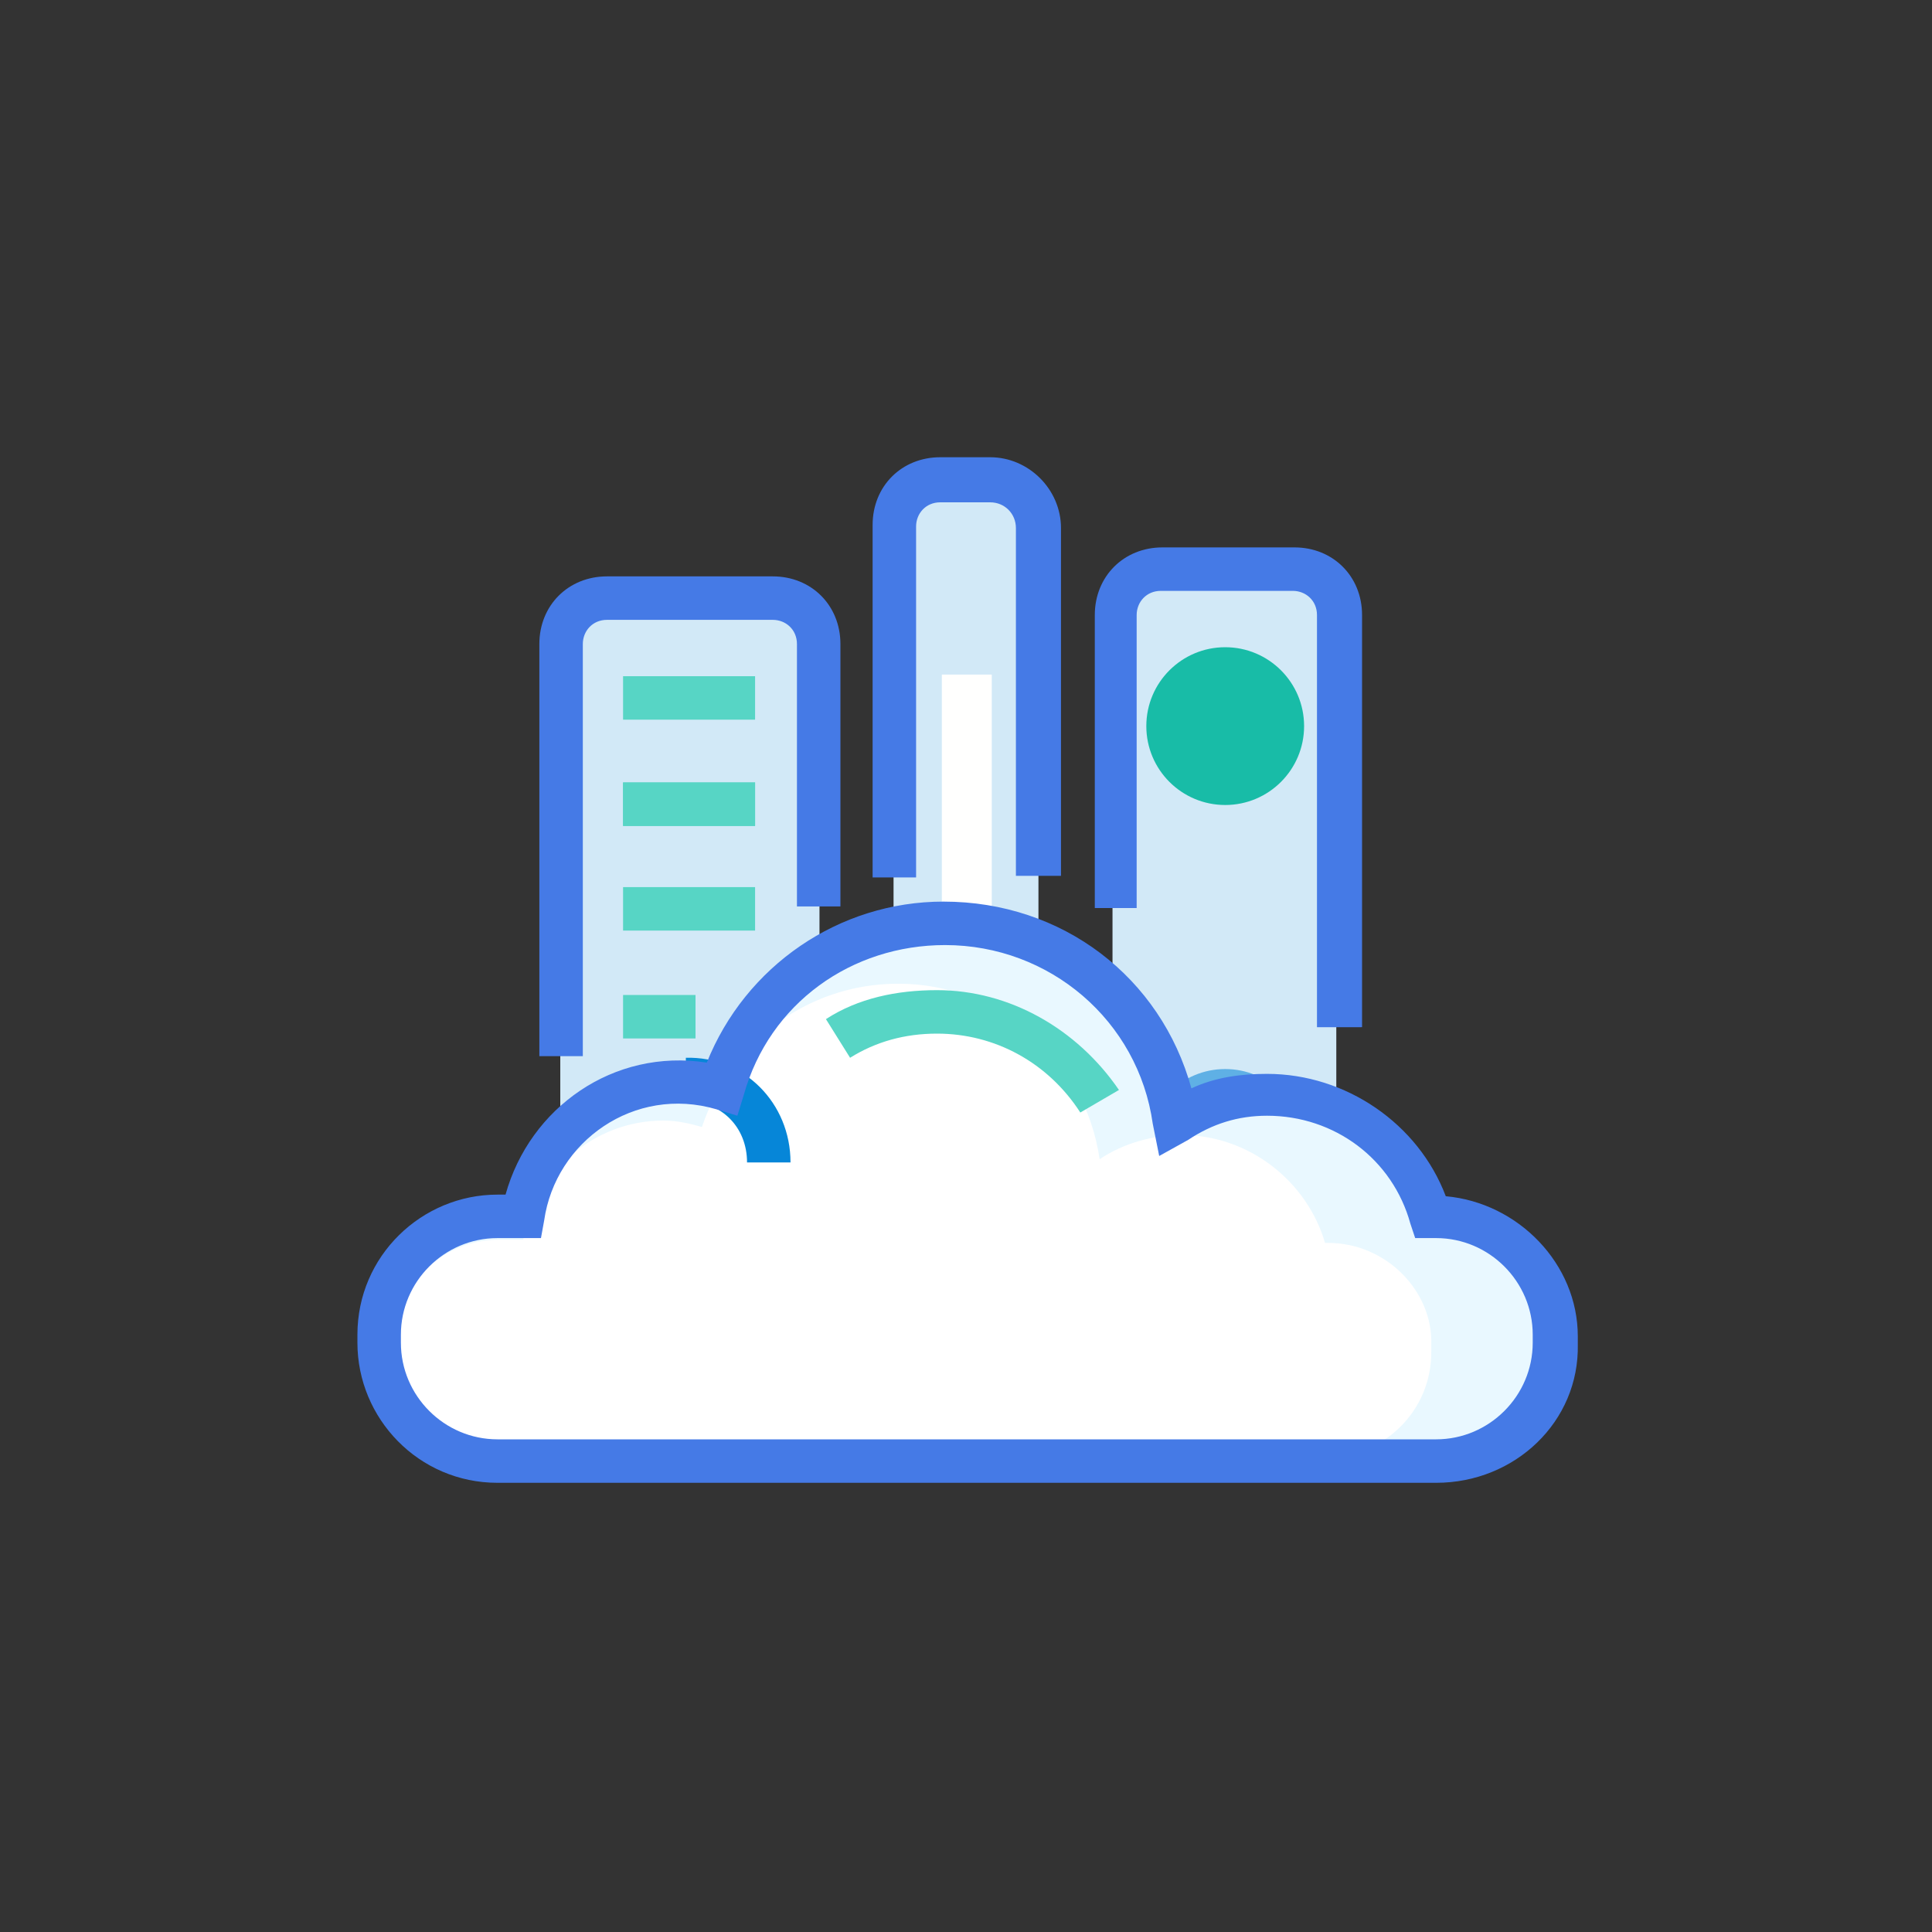 <svg version="1.1" id="图层_1" xmlns="http://www.w3.org/2000/svg" x="0" y="0" viewBox="0 0 120 120" style="enable-background:new 0 0 120 120" xml:space="preserve"><rect x="0" y="0" width="120" height="120" fill="#333333" stroke="none"/><style>.st0{fill:#d2e9f7}.st2{fill:#457ae6}.st3{fill:#57d5c5}.st4{fill:#0686d8}</style><switch><g><g id="XMLID_134_"><path class="st0" d="M48.4 83.4H37.3c-1.3 0-2.5-1.1-2.5-2.5V39.5c0-1.3 1.1-2.5 2.5-2.5h11.1c1.3 0 2.5 1.1 2.5 2.5v41.6c-.2 1.2-1.3 2.3-2.5 2.3z" id="XMLID_152_"/><path class="st0" d="M62 83.4h-4c-1.3 0-2.5-1.1-2.5-2.5V32c0-1.3 1.1-2.5 2.5-2.5h4c1.3 0 2.5 1.1 2.5 2.5v49c-.2 1.3-1.3 2.4-2.5 2.4z" id="XMLID_151_"/><path style="fill:#fffffe" d="M58.5 41.9h3.1v31.6h-3.1z" id="XMLID_150_"/><path class="st0" d="M80.5 83.4h-8.9c-1.3 0-2.5-1.1-2.5-2.5V37.5c0-1.3 1.1-2.5 2.5-2.5h8.9c1.3 0 2.5 1.1 2.5 2.5v43.6c0 1.2-1.1 2.3-2.5 2.3z" id="XMLID_149_"/><g id="XMLID_146_"><path id="XMLID_2016_" class="st2" d="M36.2 65.6h-2.7V40c0-2.4 1.8-4.2 4.2-4.2H48c2.4 0 4.2 1.8 4.2 4.2v16.3h-2.7V40c0-.9-.7-1.5-1.5-1.5H37.7c-.9 0-1.5.7-1.5 1.5v25.6z"/></g><g id="XMLID_145_"><path id="XMLID_2015_" class="st2" d="M65.8 54.4h-2.7V32.8c0-.9-.7-1.6-1.6-1.6h-3.1c-.9 0-1.5.7-1.5 1.5v21.8h-2.7V32.6c0-2.4 1.8-4.2 4.2-4.2h3.1c2.4 0 4.4 2 4.4 4.4v21.6z"/></g><g id="XMLID_144_"><path id="XMLID_2014_" class="st2" d="M84.5 63.8h-2.7V38.2c0-.9-.7-1.5-1.5-1.5h-8.2c-.9 0-1.5.7-1.5 1.5v18.2H68V38.2c0-2.4 1.8-4.2 4.2-4.2h8.2c2.4 0 4.2 1.8 4.2 4.2v25.6z"/></g><g id="XMLID_143_"><path id="XMLID_2013_" class="st3" d="M38.7 42h8.2v2.7h-8.2z"/></g><g id="XMLID_142_"><path id="XMLID_2012_" class="st3" d="M38.7 48.6h8.2v2.7h-8.2z"/></g><g id="XMLID_141_"><path id="XMLID_2011_" class="st3" d="M38.7 48.6h8.2v2.7h-8.2z"/></g><g id="XMLID_140_"><path id="XMLID_2010_" class="st3" d="M38.7 55.1h8.2v2.7h-8.2z"/></g><g id="XMLID_139_"><path id="XMLID_2009_" class="st3" d="M38.7 61.8h4.5v2.7h-4.5z"/></g><g id="XMLID_138_"><path id="XMLID_2008_" class="st4" d="M38.7 68.4h8.2v2.7h-8.2z"/></g><g id="XMLID_137_"><path id="XMLID_2007_" class="st4" d="M38.7 74.9h8.2v2.7h-8.2z"/></g><circle cx="76.1" cy="45.1" r="4.9" style="fill:#18bca7" id="XMLID_136_"/><circle cx="76.1" cy="71.3" r="4.9" style="fill:#5fb0e5" id="XMLID_135_"/><g id="XMLID_133_"><path d="M89.2 75.4h-.4c-1.3-4.4-5.3-7.6-10.2-7.6-2.2 0-4 .5-5.6 1.6-1-6.9-7-12.3-14.3-12.3-6.5 0-12 4.4-13.8 10.2-.9-.2-1.6-.4-2.5-.4-4.9 0-9.1 3.6-9.8 8.3H31c-4 0-7.4 3.3-7.4 7.4v.5c0 4 3.3 7.4 7.4 7.4h58.3c4 0 7.4-3.3 7.4-7.4v-.4c-.1-3.8-3.3-7.3-7.5-7.3z" style="fill:#e9f8ff" id="XMLID_535_"/><path d="M82.5 77.2h-.2c-1.1-3.8-4.7-6.7-8.9-6.7-1.8 0-3.6.5-5.1 1.5-.9-6.2-6.2-10.9-12.5-10.9-5.8 0-10.5 3.8-12.2 8.9-.7-.2-1.5-.4-2.4-.4-4.4 0-8 3.3-8.7 7.4H31c-3.6 0-6.5 2.9-6.5 6.5v.5c0 3.6 2.9 6.5 6.5 6.5h51.4c3.6 0 6.5-2.9 6.5-6.5v-.5c.1-3.3-2.8-6.3-6.4-6.3z" style="fill:#fff" id="XMLID_534_"/><g id="XMLID_533_"><path id="XMLID_2006_" class="st3" d="M67.1 69.1c-2-3.1-5.3-4.9-8.9-4.9-2 0-3.8.5-5.4 1.5l-1.5-2.4c2-1.3 4.4-1.8 6.9-1.8 4.5 0 8.7 2.4 11.3 6.2l-2.4 1.4z"/></g><g id="XMLID_531_"><path id="XMLID_2005_" class="st4" d="M49.1 72.2h-2.7c0-2.2-1.6-3.8-3.8-3.8v-2.7c3.6-.1 6.5 2.8 6.5 6.5z"/></g><g id="XMLID_431_"><path id="XMLID_2002_" class="st2" d="M89.2 92.1H30.9c-4.9 0-8.7-4-8.7-8.7v-.5c0-4.9 4-8.7 8.7-8.7h.5c1.5-5.4 6.7-9.1 12.5-8.2 2.4-6 8.2-10 14.7-10C66 56 72.1 60.7 74 67.6c1.5-.7 3.1-.9 4.7-.9 4.9 0 9.4 3.1 11.1 7.6 4.5.4 8.2 4.2 8.2 8.7v.5c.1 4.8-3.9 8.6-8.8 8.6zM30.9 76.9c-3.3 0-6 2.7-6 6v.5c0 3.3 2.7 6 6 6h58.3c3.3 0 6-2.7 6-6v-.5c0-3.3-2.7-6-6-6h-1.3l-.3-.9c-1.1-4-4.7-6.7-8.9-6.7-1.8 0-3.4.5-4.9 1.5l-1.8 1-.4-2c-.9-6.4-6.4-11.1-12.9-11.1-5.8 0-10.9 3.6-12.5 9.3l-.4 1.3-1.3-.4c-5.1-1.5-10 2-10.7 6.9l-.2 1.1h-2.7z"/></g></g></g></g></switch></svg>